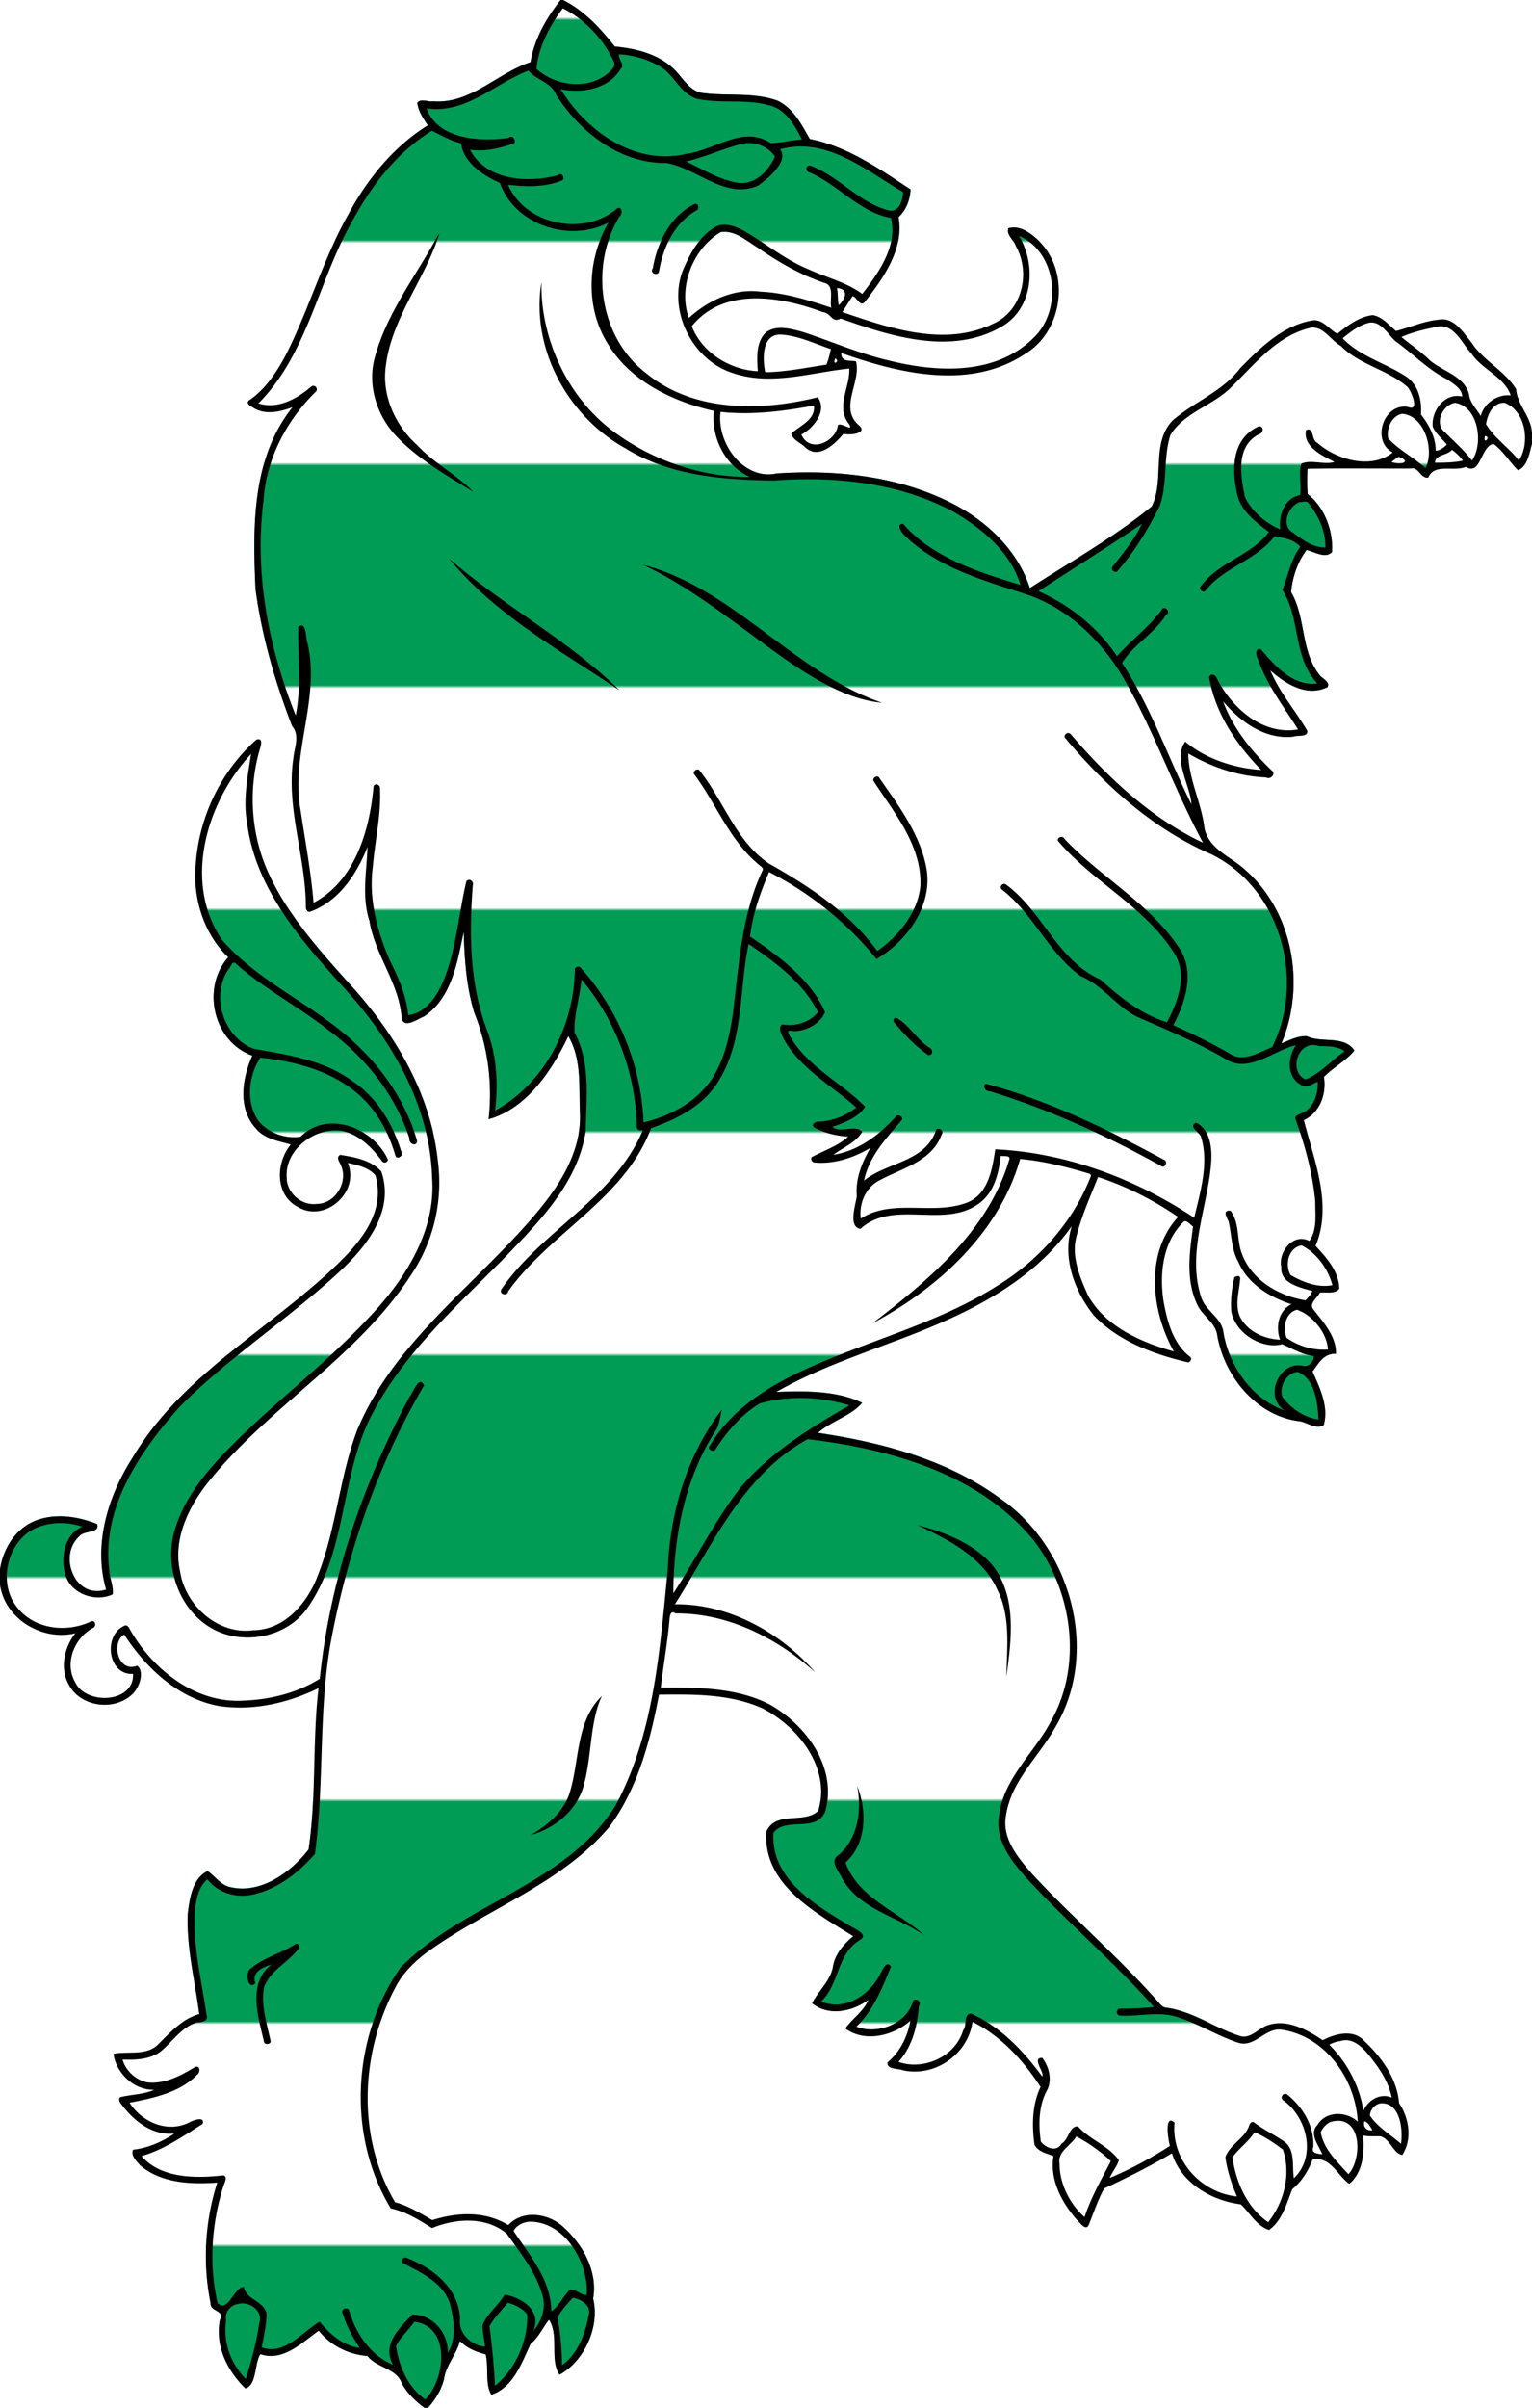 <svg xmlns="http://www.w3.org/2000/svg" xmlns:xlink="http://www.w3.org/1999/xlink" height="325.35mm" width="782.891" viewBox="0 0 733.948 1152.798"><defs><pattern id="b" xlink:href="#a" patternTransform="matrix(.491 0 0 1.054 -337.84 133.71)"/><pattern id="a" width="120" patternUnits="userSpaceOnUse" patternTransform="translate(-86.885 290.45)" height="140"><path fill="#fff" d="M-86.885 290.45h120v140h-120z" transform="translate(86.885 -290.45)"/><path fill="#009b55" d="M-86.885 360.45h120v70h-120z" transform="translate(86.885 -290.45)"/></pattern></defs><path d="M-123.12 53.72c-4.723 6.026-8.678 12.967-9.935 20.602-11.065 3.6-19.857 13.927-32.262 12.953-1.642.322-4.032-1.1-5.292.502.353 2.782 1.965 5.192 3.507 7.456-11.355 7.08-20.043 17.776-26.325 29.476-8.436 14.87-13.053 31.477-20.794 46.678-3.071 5.7-6.757 11.37-12.235 15.027-1.02.934.532 1.838 1.263 2.24 3.976 2.713 9.051 1.543 13.24-.043-13.576 16.892-13.22 39.797-12.283 60.273 2.06 15.55 6.488 30.75 12.106 45.368 2.67 3.125.781 7.093.449 10.637-2.506 16.603 4.131 32.684 4.125 49.214-.067.844.575 2.06 1.562 1.615 9.446-3.43 15.327-12.458 18.89-21.416-.263 8.08-1.985 16.447.631 24.401 1.802 11.444 9.972 20.758 10.707 32.445.865 3.52 5.515.017 7.45-.684 9.15-6.163 10.988-18.012 13.112-28.037.236 8.978.851 18.042 3.457 26.687 4.494 11.248 6.176 23.367 4.79 35.413 12.654-3.52 21.004-16.114 26.422-27.53 4.67 7.955 3.413 17.545 3.885 26.343.173 12.136-6.648 22.912-14.154 31.896-19.973 23.936-47.353 42.673-59.698 72.262-5.906 15.593-6.903 32.595-13.04 48.124-3.456 9.11-10.932 18.085-21.449 18.21-11.743 1.56-22.47-8.196-24.278-19.457-2.37-10.587 2.643-21.024 8.989-29.178 20.505-25.81 51.012-42.35 68.629-70.65 6.75-10.666 9.536-23.663 7.87-36.171-2.256-21.812-13.83-41.46-28.236-57.514-10.504-11.647-21.313-23.5-27.921-37.896-5.807-12.741-6.781-27.502-2.892-40.941.319-1.06 1.346-4.075-1.137-3.241-13.415 11.893-21.027 30.145-20.156 48.051.698 8.938 4.307 17.78 10.842 24.042-9.025 10.098-4.953 27.994 7.998 32.601-3.41 7.519-4.893 17.52 1.163 24.098 2.865 3.533 7.515 4.132 11.574 5.335-5 6.033-5.335 16.66 2.33 20.675 9.018 5.451 20.628-4.956 16.573-14.582 3.224.711 6.967 1.506 9.164 4.152 3.82 13.429-6.837 24.165-15.772 32.378-21.798 19.864-49.01 34.86-64.52 60.788-8.294 12.82-13.347 28.905-9.009 44.025-10.43 3.324-16.048-11.308-8.818-17.68 1.396-1.922 6.937-.918 5.827-3.999-6.013-2.423-13.056-3.567-19.355-1.506-7.237 2.277-11.803 9.347-12.827 16.603v4.943c1.598 11.41 14.037 18.787 24.982 16.12-3.74 4.784-5.252 11.864-2.021 17.299 3.939 7.126 14.788 8.51 20.69 3.114 2.494-2.08 4.422-7.562 1.86-9.679-6.28 2.576-8.836-7.629-4.332-10.301 7.24 11.119 17.932 21.204 31.457 23.687 11.285 1.675 22.816-.97 32.97-5.914-2.08 17.746-.652 35.772-3.304 53.46-5.86 7.601-15.998 14.937-26.133 12.421-3.115-.754-4.966-3.696-7.369-5.285-5.012 2.46-5.936 9.082-6.538 14.1-.482 11.238 2.396 22.25 3.809 33.302-5.734 1.59-9.73 6.143-13.801 10.182-3.956 3.72-10.201 1.955-14.632 2.972.864 6.342 6.804 12.116 13.479 11.873-3.008 1.489-7.366 1.559-10.873 2.386-.947.06-.788 1.373-.369 1.938 4.172 5.724 10.401 11 17.982 10.178-4.125 2.752-8.772 4.843-13.738 5.375-.84 1.931 1.16 3.803 2.347 5.175 6.957 5.954 16.886 6.349 25.578 5.72-4.135 12.83-4.903 26.769-2.218 39.97-.16 2.916 4.85 2.211 3.089 5.568-1.67 8.59 2.446 16.796 8.436 22.656 3.845-1.06 2.98-8.462 4.972-11.35 7.475 2.589 13.784-3.814 19.345-7.789 3.935 4.946 9.892 7.941 16.158 8.383 3.085 3.992 9.576 4.009 11.35 8.995 1.8 3.317 4.545 5.966 7.553 8.196h1.153c2.45-2.669 4.378-5.87 5.302-9.387.608-4.7 4.211-8.359 5.318-12.77 2.28 2.42 5.382 3.626 8.523 4.444 1.073 4.241-.283 9.959 1.904 13.366 7.173-2.353 10.045-10.51 12.977-16.836 2.683-2.144 4.222-5.704 6.123-8.01 3.434 5.278.116 13.398 3.497 18.214 8.253-4.533 13.432-16.012 11.115-25.192 1.582-8.831-3.261-17.733-9.626-23.54-4.847-4.713-13.575-6.149-18.508-.84-7.625-4.727-16.932-4.278-25.18-1.653-3.952-2.276-7.907-4.733-12.347-5.93-12.957-21.924-11.461-50.426.754-72.361 2.314-3.992 5.641-7.217 9.261-10.02 19.801-14.604 44.564-22.648 60.891-41.817 9.546-12.761 13.662-28.553 16.607-43.96 11.511-.122 23.742-.275 34.45 4.624 11.92 6.166 22.622 19.917 18.33 33.908-4.624 4.488-14.08-.193-17.198 6.91-1.07 17.471 16.118 26.661 28.805 34.585-3.085 2.63-5.983 5.847-6.698 9.976-.758 4.85-4.866 8.1-6.93 12.255 5.488 4.42 13.382 2.779 18.671-1.173-1.599 3.928-5.318 6.239-7.685 9.503 6.372 4.756 15.968 2.503 21.579-2.57-.93 5.292-3.39 10.312-7.552 13.795-.412 2.476 3.653 1.984 5.102 2.645 10.653 2.327 21.57-5.348 23.045-16.068 9.477 4.71 16.846 12.817 22.57 21.57-2.843 5.996-2.9 12.75-2.019 19.195 1.253 2.33 4.032 2.829 6.3 3.716-1.35 8.017 2.931 15.75 8.113 21.54.854.67 2.314 3.037 3.424 1.588 1.738-4.132 3.078-8.46 5.261-12.395 7.636-3.56 15.217-7.343 22.467-11.654 3.072 9.865 13.053 15.669 22.858 16.922 2.985 2.825 5.196 7.123 9.328 8.492 4.36-3.09 5.84-8.781 7.708-13.518 3.177-2.586 5.325-6.092 6.76-9.875 6.057-.974 8.134 5.295 12.163 8.104 4.51-3.746 5.115-10.553 4.553-15.998 1.885.359 3.796.206 5.71.245 3.325.875 4.182 5.531 7.264 6.226 3.437-5.192 2.293-12.265-1.034-17.208-.658-8.117-5.77-15.167-11.527-20.589-3.677-4.052-9.593-2.416-13.807-.266-5.166-3.493-11.75-7.11-18.142-4.983-3.088.931-5.448 4.405-8.908 3.697-8.324-2.56-15.6-8.018-24.311-9.407-1.124.017-2.022-.542-2.656-1.39-13.306-15.136-28.692-28.256-42.376-43.024-4.707-5.442-10.158-11.816-8.576-19.601 1.815-11.421 11.099-19.455 16.453-29.198 14.728-24.966 4.962-59.465-18.445-75.586-17.567-12.854-39.136-18.537-60.353-21.715 4.331-3.92 11.062-5.638 14.639-9.949-8.576-4.188-19.741-3.929-28.486-3.59 12.202-7.023 25.548-11.634 38.667-16.6 22.184-8.24 45.222-18.43 59.319-38.375-3.297 10.248.811 21.483 7.29 29.566 8.13 8.606 19.708 12.824 30.979 15.513.977.313 1.768-1.213.874-1.801-5.644-4.434-7.529-11.793-8.742-18.534-1.32-8.942-.273-19.163 6.392-25.884 1.007-1.47 2.523.774 3.42 1.303-1.177 8.49-2.47 17.703 1.336 25.727 1.685 3.919 6.306 6.106 6.704 10.57 2.493 13.575 13.243 26.704 27.542 28.24 2.414.522 5.435 2.785 7.745 1.196 1.709-6.099-1.32-12.225-3.716-17.703 2.044-2.795 3.743-6.063 7.765-5.86.163-5.82-4.182-10.43-7.516-14.781-1.589-2.028 1.492-3.786 2.167-5.515 2.078-.249 5.056.585 6.449-1.32-.107-5.677-4.218-10.214-7.861-14.166 5.7-13.552-.492-28.4-3.916-41.66 5.358-2.413 7.615-8.761 6.674-14.295 3.005-3.138 7.472-5.422 10.115-8.769-3.43-5.132-11.025-2.37-15.739-4.726-3.051-.17-5.736 1.299-8.455 2.406 8.426-20.043 3.55-45.601-14.007-59.195-4.511-3.404-10.241-6.05-11.504-12.16-.984-8.412-5.272-16.203-5.369-24.73 7.822 4.588 16.71 7.582 25.807 7.935 1.536.914 3.39-1.353 1.802-2.357-6.74-6.478-12.83-13.997-16.07-22.859 5.736 6.791 13.97 12.8 23.36 11.703 1.246-.538 4.922.276 4.536-1.97-3.958-6.745-9.22-12.758-12.288-20.01 5.11 4.47 12.056 8.954 19.006 5.59 1.114-1.918-2.19-2.935-2.915-4.414-5.996-7.841-4.224-18.7-9.167-27.103.469-4.853 2.127-9.955 5.145-13.937 2.65.602 6.242 2.988 8.426.695.506-7.043-2.519-14.905-8.08-19.242-.21-2.789-.143-5.59-.063-8.376 11.35-.167 22.723-.024 34.084-.064 2.802-.827 3.4 3.398 5.95 2.989 2.104-4.85 8.312-1.835 12.518-3.543 4.926 3.06 4.902-6.891 9.127-7.619 3.25 2.367 5.332 6.056 8.15 8.735 3.168-1.26 3.776-5.747 4.61-8.675v-3.673c-.249-5.458-4.862-9.19-5.244-14.499-3.776-6.15-10.873-9.397-14.822-15.476-2.73-3.364-5.874-8.54-10.92-7.539-4.892.442-9.423 2.576-14.102 3.72-2.387-1.962-4.534-4.754-7.775-5.242-4.488.571-8.243 3.423-11.66 6.182-2.786-1.466-4.893-5.025-8.423-4.394-9.692 1.682-17.158 9.041-23.78 15.792-5.797 7.682-15.184 11.105-22.313 17.235-7.482 7.605-2.553 19.724-7.017 28.572-12.525 10.28-26.785 18.3-40.373 27.07-4.198-12.98-14.924-22.81-26.954-28.65-17.553-8.59-37.653-10.59-56.932-9.33-11.105 2.473-20-10.208-18.63-20.386 10.376 1.127 20.783-.209 30.974-2.11.522 4.843-4.74 6.641-7.545 9.33.538 2.157 3.33 3.118 4.803 4.68 4.494 3.919 9.74-1.392 12.542-4.657 2.227.642 8.35-.196 4.972-2.898-6.534-5.764.928-14.247-.847-21.061-2.051-.492-4.95.402-4.88-2.798 19.182 6.797 42.526 12.425 60.801.398 13.156-7.768 15.4-28.274 3.786-38.378-2.503-2.19-5.677-4.35-9.204-3.357-.77 2.187 1.782 3.826 2.437 5.8 5.032 8.822 2.263 21.55-7.45 25.837-15.964 7.775-34.31 1.54-50.007-3.855 1.106-1.755 2.227-3.5 3.34-5.252 1.446.063 2.47 3.849 4.152 1.828 6.152-7.9 12.993-17.427 11.105-28.05 2.543-2.31 3.823-5.75 3.985-9.154-10.37-6.84-20.995-14.31-33.419-16.721-2.713-4.796-5.425-10.164-10.647-12.684-8.1-2.938-16.898-1.402-25.258-2.602-3.958-.864-6.04-4.637-8.615-7.373-5.222-5.388-12.867-7.319-20.107-7.977-4.773-5.983-10.105-11.923-17.111-15.403zm54.375 76.801c4.192.026 7.645 3.216 11.076 5.303 6.797 4.74 14.067 8.909 21.931 11.604 3.64.728 1.709 5.764 2.4 8.253-7.645-2.556-15.453-4.992-23.573-5.335-8.775-1.14-17.341 2.955-23.663 8.726-3.673-10.268 1.37-22.932 10.504-28.453.45-.07.892-.101 1.325-.098zm18.432 34.032c5.907.273 11.321 2.978 16.839 4.836-.422 1.729-.785 3.5-1.503 5.139-6.727 1.01-13.452 2.413-20.269 2.51-.827-3.95-1.355-12.439 4.933-12.485zm18.857 8.646zm-197.1 643.65zm70.025 7.04z" fill="url(#b)" transform="translate(446.45 -77.625) scale(1.445)"/><path d="M268.53.006c-6.826 8.708-12.542 18.738-14.358 29.772-15.99 5.202-28.695 20.126-46.621 18.718-2.373.466-5.827-1.59-7.648.725.51 4.02 2.84 7.504 5.068 10.775-16.41 10.231-28.964 25.688-38.042 42.596-12.191 21.49-18.863 45.487-30.05 67.454-4.438 8.238-9.765 16.432-17.68 21.715-1.475 1.35.768 2.657 1.825 3.238 5.745 3.92 13.08 2.23 19.131-.062-19.617 24.41-19.102 57.51-17.748 87.1 2.978 22.47 9.376 44.437 17.494 65.562 3.857 4.515 1.129 10.25.649 15.371-3.622 23.993 5.97 47.232 5.96 71.12-.096 1.22.831 2.977 2.258 2.334 13.651-4.958 22.149-18.004 27.298-30.949-.38 11.677-2.868 23.768.912 35.262 2.604 16.538 14.411 29.998 15.473 46.886 1.249 5.087 7.969.025 10.764-.989 13.224-8.905 15.88-26.029 18.95-40.516.34 12.974 1.23 26.072 4.995 38.565 6.495 16.255 8.925 33.768 6.922 51.176 18.286-5.087 30.353-23.287 38.182-39.782 6.749 11.494 4.934 25.352 5.616 38.066.25 17.538-9.608 33.11-20.454 46.093-28.863 34.59-68.43 61.667-86.27 104.426-8.535 22.534-9.976 47.103-18.844 69.544-4.995 13.166-15.798 26.135-30.996 26.317-16.97 2.253-32.471-11.845-35.084-28.119-3.425-15.3 3.819-30.382 12.989-42.165 29.632-37.298 73.717-61.2 99.176-102.096 9.755-15.414 13.78-34.196 11.374-52.271-3.262-31.52-19.987-59.914-40.805-83.114-15.18-16.83-30.8-33.96-40.349-54.763-8.392-18.412-9.799-39.743-4.179-59.164.461-1.532 1.945-5.889-1.643-4.683-19.386 17.186-30.386 43.562-29.127 69.438 1.008 12.917 6.224 25.694 15.667 34.743-13.04 14.593-7.156 40.454 11.558 47.112-4.928 10.865-7.07 25.318 1.681 34.824 4.14 5.106 10.86 5.97 16.726 7.71-7.225 8.718-7.71 24.075 3.367 29.877 13.031 7.877 29.81-7.162 23.95-21.072 4.659 1.027 10.067 2.176 13.242 6 5.52 19.406-9.88 34.92-22.792 46.789-31.5 28.705-70.825 50.377-93.239 87.844-11.984 18.527-19.286 41.771-13.017 63.621-15.072 4.803-23.191-16.341-12.743-25.55 2.017-2.776 10.024-1.325 8.42-5.778-8.69-3.501-18.867-5.154-27.97-2.176C8.06 730.82 1.46 741.037-.018 751.523v7.142c2.31 16.49 20.284 27.15 36.101 23.297-5.404 6.912-7.59 17.143-2.92 24.997 5.692 10.299 21.37 12.297 29.9 4.501 3.603-3.007 6.39-10.928 2.686-13.988-9.074 3.723-12.768-11.024-6.259-14.885 10.462 16.068 25.914 30.641 45.459 34.23 16.308 2.42 32.971-1.403 47.644-8.546-3.006 25.645-.941 51.694-4.774 77.254-8.469 10.985-23.12 21.587-37.765 17.95-4.501-1.09-7.176-5.34-10.649-7.637-7.243 3.555-8.579 13.123-9.448 20.376-.697 16.24 3.463 32.154 5.504 48.125-8.286 2.296-14.06 8.877-19.944 14.714-5.716 5.375-14.741 2.824-21.144 4.294 1.249 9.165 9.832 17.509 19.478 17.157-4.347 2.152-10.645 2.253-15.712 3.45-1.37.086-1.139 1.983-.533 2.8 6.028 8.27 15.03 15.894 25.985 14.708-5.96 3.977-12.675 6.998-19.852 7.767-1.216 2.79 1.676 5.495 3.39 7.479 10.054 8.603 24.403 9.174 36.963 8.266-5.975 18.541-7.085 38.683-3.204 57.761-.23 4.213 7.009 3.194 4.463 8.046-2.411 12.412 3.535 24.272 12.19 32.74 5.558-1.532 4.31-12.23 7.186-16.403 10.803 3.741 19.92-5.51 27.956-11.255 5.687 7.147 14.295 11.475 23.35 12.114 4.457 5.769 13.838 5.793 16.403 12.998 2.599 4.794 6.567 8.622 10.914 11.845h1.666c3.54-3.857 6.326-8.483 7.661-13.565.88-6.792 6.086-12.08 7.686-18.454 3.295 3.497 7.777 5.24 12.316 6.422 1.552 6.129-.408 14.391 2.752 19.315 10.366-3.4 14.516-15.188 18.753-24.33 3.877-3.098 6.1-8.242 8.848-11.576 4.962 7.628.168 19.363 5.053 26.323 11.927-6.552 19.41-23.14 16.062-36.405 2.287-12.763-4.712-25.626-13.91-34.018-7.003-6.811-19.617-8.886-26.746-1.215-11.019-6.83-24.468-6.182-36.386-2.388-5.711-3.29-11.427-6.84-17.844-8.569-18.724-31.683-16.562-72.872 1.09-104.57 3.343-5.769 8.152-10.428 13.383-14.478 28.615-21.106 64.4-32.73 87.994-60.431 13.795-18.441 19.743-41.262 23.998-63.526 16.635-.177 34.31-.399 49.783 6.682 17.225 8.91 32.692 28.782 26.49 49-6.682 6.485-20.347-.279-24.853 9.986-1.547 25.247 23.292 38.528 41.626 49.979-4.457 3.8-8.646 8.45-9.679 14.415-1.095 7.008-7.032 11.705-10.015 17.71 7.93 6.388 19.338 4.016 26.982-1.696-2.31 5.678-7.686 9.017-11.106 13.734 9.208 6.873 23.075 3.617 31.184-3.713-1.345 7.647-4.9 14.9-10.914 19.933-.595 3.579 5.28 2.868 7.374 3.824 15.394 3.362 31.169-7.73 33.302-23.22 13.694 6.806 24.344 18.522 32.614 31.17-4.107 8.664-4.188 18.426-2.915 27.74 1.81 3.366 5.826 4.087 9.102 5.37-1.95 11.585 4.237 22.758 11.725 31.125 1.235.97 3.344 4.39 4.948 2.296 2.512-5.97 4.448-12.224 7.604-17.912 11.033-5.144 21.99-10.611 32.467-16.841 4.438 14.256 18.863 22.643 33.032 24.454 4.313 4.083 7.508 10.294 13.478 12.272 6.303-4.467 8.44-12.69 11.14-19.536 4.591-3.737 7.695-8.804 9.77-14.27 8.751-1.408 11.754 7.651 17.575 11.71 6.518-5.413 7.392-15.25 6.58-23.119 2.724.52 5.486.298 8.253.355 4.803 1.264 6.042 7.993 10.495 8.997 4.967-7.503 3.314-17.724-1.494-24.867-.951-11.73-8.339-21.918-16.658-29.753-5.312-5.856-13.862-3.493-19.952-.385-7.465-5.048-16.98-10.275-26.217-7.2-4.463 1.345-7.873 6.364-12.873 5.341-12.028-3.698-22.543-11.586-35.132-13.594-1.624.024-2.921-.782-3.838-2.007-19.229-21.875-41.463-40.834-61.238-62.176-6.802-7.863-14.68-17.075-12.393-28.325 2.623-16.505 16.04-28.114 23.776-42.194 21.284-36.078 7.172-85.933-26.654-109.23-25.386-18.575-56.556-26.787-87.217-31.38 6.26-5.663 15.986-8.146 21.155-14.376-12.392-6.053-28.527-5.678-41.165-5.188 17.633-10.15 36.92-16.812 55.878-23.988 32.058-11.908 65.35-26.635 85.722-55.456-4.765 14.81 1.172 31.045 10.534 42.726 11.75 12.436 28.48 18.532 44.768 22.418 1.412.451 2.555-1.754 1.263-2.604-8.156-6.408-10.88-17.042-12.633-26.784-1.907-12.92-.394-27.692 9.237-37.405 1.456-2.123 3.646 1.12 4.943 1.884-1.7 12.267-3.57 25.582 1.93 37.178 2.436 5.663 9.113 8.823 9.689 15.274 3.603 19.618 19.137 38.59 39.801 40.81 3.487.754 7.854 4.025 11.192 1.73 2.469-8.815-1.908-17.667-5.37-25.583 2.953-4.04 5.408-8.763 11.22-8.47.236-8.41-6.043-15.072-10.86-21.36-2.297-2.93 2.156-5.47 3.131-7.969 3.003-.36 7.306.846 9.319-1.907-.154-8.204-6.096-14.761-11.36-20.472 8.238-19.584-.71-41.041-5.658-60.202 7.743-3.487 11.004-12.661 9.645-20.659 4.342-4.534 10.798-7.834 14.617-12.671-4.957-7.417-15.932-3.425-22.745-6.83-4.41-.246-8.29 1.877-12.219 3.476 12.177-28.964 5.13-65.898-20.241-85.542-6.519-4.919-14.8-8.742-16.625-17.571-1.422-12.158-7.618-23.417-7.757-35.738 11.302 6.63 24.146 10.956 37.293 11.466 2.22 1.32 4.9-1.955 2.604-3.406-9.741-9.361-18.54-20.227-23.224-33.033 8.29 9.813 20.188 18.497 33.757 16.912 1.802-.778 7.114.399 6.557-2.849-5.72-9.746-13.324-18.435-17.757-28.916 7.382 6.46 17.422 12.94 27.465 8.08 1.61-2.772-3.165-4.242-4.213-6.38-8.665-11.33-6.105-27.024-13.247-39.166.677-7.013 3.074-14.386 7.435-20.14 3.829.87 9.021 4.318 12.177 1.004.73-10.178-3.64-21.54-11.677-27.807-.302-4.03-.207-8.079-.091-12.104 16.403-.24 32.837-.034 49.254-.092 4.05-1.196 4.914 4.91 8.598 4.319 3.041-7.008 12.013-2.651 18.09-5.12 7.119 4.424 7.085-9.958 13.19-11.01 4.698 3.42 7.705 8.752 11.778 12.623 4.578-1.82 5.457-8.305 6.663-12.536v-5.308c-.36-7.887-7.028-13.282-7.58-20.953-5.457-8.886-15.712-13.579-21.42-22.364-3.943-4.861-8.487-12.34-15.778-10.894-7.07.639-13.618 3.722-20.38 5.375-3.45-2.834-6.552-6.87-11.236-7.575-6.484.826-11.912 4.947-16.85 8.934-4.025-2.118-7.07-7.262-12.171-6.35-14.007 2.43-24.795 13.065-34.365 22.821-8.377 11.101-21.942 16.048-32.244 24.907-10.813 10.99-3.69 28.503-10.14 41.29-18.177 14.808-38.783 26.39-58.419 39.075-6.066-18.758-21.568-32.966-38.95-41.405-25.368-12.412-54.413-15.308-82.273-13.488-16.048 3.573-28.902-14.752-26.924-29.46 14.996 1.628 30.035-.303 44.762-3.05.754 6.998-6.85 9.597-10.904 13.483.778 3.117 4.813 4.506 6.941 6.763 6.494 5.663 14.075-2.012 18.125-6.73 3.218.928 12.066-.283 7.185-4.188-9.443-8.329 1.34-20.588-1.225-30.435-2.963-.711-7.152.582-7.05-4.044 27.72 9.823 61.454 17.955 87.863.576 19.011-11.225 22.253-40.858 5.47-55.46-3.617-3.165-8.203-6.287-13.3-4.851-1.114 3.16 2.575 5.529 3.52 8.382 7.273 12.748 3.272 31.14-10.764 37.337-23.071 11.235-49.581 2.224-72.267-5.572 1.6-2.536 3.219-5.058 4.828-7.59 2.09.092 3.57 5.563 6 2.642 8.89-11.417 18.776-25.183 16.047-40.535 3.675-3.338 5.525-8.31 5.76-13.229-14.987-9.885-30.338-20.683-48.294-24.17-3.92-6.932-7.839-14.688-15.384-18.33-11.706-4.246-24.421-2.027-36.5-3.76-5.722-1.25-8.729-6.701-12.451-10.655-7.546-7.786-18.594-10.577-29.057-11.528-6.898-8.646-14.603-17.23-24.727-22.259h-1.259zm1.1 3.987c10.346 5.115 19.425 14.631 24.367 25.324 1.316 2.267-1.052 4.275-2.57 5.668-9.784 8.28-25.188 6.2-34.396-1.975 1.004-10.716 6.24-20.544 12.599-29.018zm26.884 21.98c7.032.403 14.054 2.464 20.112 6.105 6.537 4.16 9.371 12.657 17.085 15.16 11.658 2.608 23.964-.111 35.493 3.371 7.532 2.181 11.687 9.627 14.953 16.184-5.02.283-9.982 1.6-14.963 1.73-13.286-8.839-27.005 3.601-40.464 5.158-24.56 5.797-47.885-10.914-60.134-30.992 10.203 2.142 22.875-.01 28.652-9.563 2.31-2.253-1.114-4.67-.734-7.153zm-43.294 7.82c3.363 4.395 11 5.586 13.181 11.543 11.394 17.85 30.65 33.027 52.707 32.7 15.017 2.465 28.25 17.667 44.057 10.857 4.981-3.521 14.94-11.764 10.53-17.39 22.07-6.23 41.165 10.016 58.938 20.497-.12 3.621-1.725 9.65-6.442 8.842-14.545-3.511-24.243-16.562-38.119-21.58-2.402-.111-2.219 3.14.02 3.39 13.656 5.961 23.656 18.968 38.744 21.717 3.31 13.445-5.97 26.236-13.742 36.372-7.488-5.539-16.663-7.7-25.026-11.5-11.509-4.549-21.058-12.604-31.678-18.733-4.29-2.281-9.938-4.443-14.362-1.427-7.527 4.737-11.793 12.946-15.103 20.934-6.917 19.156 4.827 42.525 24.237 48.626 18.286 6.211 37.318-.298 55.71-2.18.423 8.953-6.72 18.468-.043 26.696 2.276 3.9-3.853-1.076-5.38.399-1.066 8.012-13.416 13.738-17.547 4.51 5.784-3.07 12.61-11.321 7.883-17.85-27.336 6.73-59.557 7.215-82.35-11.639-22.397-17.23-27.082-51.175-12.647-74.937 1.575-1.11 1.33-5.02-1.052-3.89-15.754 13.689-43.937 8.117-52.347-11.284 8.516.975 17.509 1.293 25.603-1.979 2.09-.446.312-4.549-1.658-2.623-14.38 3.891-34.35 2.724-42.165-12.186 6.937 1.066 13.94-.615 20.477-2.824 2.224-.433.197-4.967-1.93-2.839-13.628 1.994-34.076.74-39.35-14.122 18.891 2.753 32.59-11.893 48.854-18.098zm-46.262 28.84c4.41 2.066 8.945 4.895 13.95 5.97 1.061 9.165 10.534 15.414 18.603 18.998 7.123 20.184 33.474 28.695 51.973 18.983-10.059 17.537-11.245 40.262-.466 57.75 10.75 18.08 31.165 27.918 50.964 32.38-1.316 12.768 5.351 26.348 17.302 31.67-22.331.149-45.119-7.335-63.42-20.386-23.358-16.192-37.068-45.4-36.452-73.054-5.265 31.861 12.508 64.364 40.31 79.765 21.196 13.156 47.035 15.054 71.007 15.371 29.407-2.175 60.374.952 86.644 15.27 13.498 7.98 26.827 19.205 31.52 34.696-20.117-6.124-42.043-12.95-56.247-29.28-3.939.211-.173 4.894 1.244 6.095 15.699 15.016 37.288 21.043 57.435 27.552 21.268 6.994 38.014 23.81 48.58 43.164 13.676 24.54 23.11 51.208 36.44 75.918-24.978-11.807-45.57-31.178-63.382-51.977-1.301-1.446-3.597.21-2.732 1.733 19.185 22.931 42.178 43.658 69.87 55.653 33.22 16.13 45.57 60.215 29.339 92.495-6.216 2.392-13.82 7.416-20.242 3.093a274.407 274.407 0 00-27.116-13.627c5.87-11.058 10.572-25.69 2.83-36.992-14.137-21.374-37.534-33.84-54.922-52.203-.855-1.652-3.29-1.046-3.256.789 17.047 20.23 42.942 32.139 56.67 55.32 5.26 10.245.668 22.2-4.322 31.65-12.43-3.815-22.407-11.922-31.898-20.448-20.577-9.075-27.778-32.79-45.295-45.535-1.725-1.115-3.516 1.566-1.648 2.661 14.876 11.567 22.24 30.248 37.53 41.27 11.518 4.785 18.325 16.543 30.102 20.794 13.195 5.75 26.482 11.409 38.956 18.648 11.163 7.522 23.123-3.862 34.084-6.417-4.208 5.889-4.606 15.558 2.714 19.208 2.805 1.768 5.303-1.11 7.685-1.59.24 5.822-1.988 12.869-7.95 15.045-1.051.591-3.357 1.129-2.68 2.825 4.574 12.661 8.142 25.799 9.42 39.234-.039 6.259 1.071 13.608-2.824 19.032-7.59-4.016-15.02 5.202-13.454 12.45-.562 7.922 8.939 9.756 14.9 11.524-.61 1.772-2.056 3.064-3.262 4.433-13.21-2.147-26.645-10.125-30.91-23.507-2.002-6.355-.782-13.69-4.97-19.334-4.204-.596-1.807 3.28-.976 5.115 1.504 6.413 1.302 13.411 4.66 19.339 4.5 10.529 14.928 16.826 25.405 20.26-6.182 3.112-7.656 10.866-5.413 16.994-7.714-.427-15.339-3.785-19.123-10.793-2.733-5.97-.35-12.45.01-18.599-.053-1.594-1.964-1.134-2.79-.427-1.211 5.38-1.932 10.914-1.447 16.442 2.123 10.534 14.833 18.07 24.32 15.523 4.404 1.845 9.731 5.097 15.13 5.66.581 2.031-2.464 5.403-4.822 4.793-11.75-3.007-19.392 15.192-8.872 21.393-15.88-5.533-26.904-21.403-29.555-37.678-.894-6.926-8.642-10.188-10.66-16.715-6.614-20.339 2.249-41.021 4.497-61.258.941-7.585.922-18.229-6.888-22.274-4.17 2.037 2.123 4.741 2.415 7.114 3.78 12.489-.542 26.558-3.362 38.408-28.253-18.758-61.487-31.18-95.294-32.765-1.427 9.314-3.238 21.15-13.133 25.362-16.409 6.59-35.877-2.124-51.31 7.805-.912-7.43 2.45-15.236 9.391-18.512 10.644-5.73 24.733-8.968 29.29-21.63 1.75-2.133-2.328-4.419-2.876-1.417-5.692 14.717-23.43 14.578-34.239 23.398 2.296-11.38 10.539-20.217 17.873-28.75 1.542-1.738-1.858-3.688-2.934-1.584-7.873 8.646-17.84 16.105-29.646 17.978 4.419-3.405 10.84-5.812 13.814-11.024-3.17-3.665-10.856.899-14.257-2.401 5.717-1.893 12.422-4.482 15.68-9.588-11.245-11.504-27.077-18.83-35.623-33.07-.827-1.254-2.734-4.386 1.047-3.118 6.158.043 12.863-3.271 15.365-9.103-6.633-15.428-21.975-26.74-35.948-36.217 1.278-10.716 4.924-20.991 9.136-30.882 19.795 10.126 37.587 24.475 51.455 41.68 14.857-8.718 27.58-26.27 23.738-44.503-3.228-15.866-13.306-29.128-22.308-42.126-.908-1.989-3.982.197-2.622 1.69 9.852 15.14 22.926 30.655 22.234 49.84-1.258 12.994-10.332 23.942-20.655 31.238-13.295-18.22-32.436-30.905-51.832-41.824-15.842-10.577-21.668-29.921-33.11-44.301-.894-2.003-3.992.21-2.628 1.69 10.476 14.083 16.806 31.448 30.603 42.918.845.874 2.887 1.724 1.859 3.242-10.193 21.707-11.163 45.998-14.228 69.391-1.57 10.217-3.934 20.568-9.443 29.454-7.417 11.49-20.18 18.425-33.201 21.48-1.052-26.895-11.754-53.467-29.709-73.54-.624-1.518-3.227-1.287-3.213.418-.336 26.817-14.319 54.38-38.211 67.488 1.595-13.027.797-26.432-3.93-38.758-8.276-21.946-8.488-45.925-6.749-69 .678-1.907-1.512-3.747-3.054-2.09-3.637 15.227-4.694 31.17-10.275 45.89-2.973 7.907-8.507 17.107-17.581 18.215-.913-9.069-4.496-17.513-8.57-25.564-6.239-14.228-10.509-29.867-8.405-45.497 1.042-12.715 4.14-25.27 3.396-38.096-.495-1.393-2.484-1.907-3.065-.303-1.802 20.9-8.848 45.206-28.729 55.682-1.153-14.348-4.035-29.74-6.254-44.485-4.856-26.947 9.727-53.27 3.286-80.16-.85-2.161-.384-10.524-4.361-7.407-.284 13.849 1.589 28.46-1.23 42.352-12.95-32.341-19.926-67.897-15.395-102.888 1.225-19.737 10.933-38.27 24.915-51.983 1.643-1.312-.37-4.136-2.31-2.364-6.768 5.798-15.953 10.77-25.066 7.85 23.297-23.34 28.547-57.91 44.293-86.01 9.294-17.499 21.735-34.053 38.85-44.51zm151.722 5.87c4.94-.029 9.86 2.36 12.611 6.513-3.06 6.49-8.895 13.041-16.754 12.633-9.266-1.076-17.984-6.734-25.895-10.342 8.66-1.902 17.695-6.09 26.64-8.391a14.702 14.702 0 013.397-.414zm-25.478 29.105a1.85 1.85 0 00-.356.027c-11.653 5.658-17.989 18.464-20.093 30.756-1.767 2.661 2.762 3.958 2.987 1.417 1.97-11.37 7.249-22.893 17.625-28.873 1.702-.594 1.521-3.279-.162-3.327zm13.908 13.383c6.059.037 11.049 4.647 16.006 7.663 9.823 6.85 20.329 12.874 31.693 16.77 5.26 1.051 2.469 8.328 3.468 11.926-11.048-3.694-22.331-7.215-34.065-7.71-12.681-1.647-25.06 4.27-34.196 12.61-5.307-14.839 1.98-33.14 15.18-41.118.65-.1 1.288-.146 1.915-.142zM210.455 112l-.346.13c-10.395 19.43-24.628 37.25-30.506 58.857-3.718 13.065.729 27.475 9.783 37.332 10.54 11.35 24.215 19.074 37.275 27.102-8.05-8.305-18.828-13.685-26.75-22.255-10.577-9.443-17.215-24.046-15.02-38.341 2.94-22.898 18.825-41.213 25.564-62.825zm277.676.9c18.373 7.8 21.068 35.564 6.988 48.88-18.277 18.17-46.78 16.562-70.004 10.644-13.964-3.286-27.106-9.146-40.709-13.56-5.529-1.47-12.249-3.425-17.364.196-4.991 4.684-4.43 12.427-3.983 18.675-13.348-.614-26.731-8.88-31.63-21.552 15.357-19.011 42.636-14.237 62.843-6.724 3.91.374 4.217 5.398 8.492 3.059 23.954 8.526 52.867 17.682 76.653 4.126 15.506-8.55 17.341-29.685 8.714-43.745zm-87.182 25.03c5.884.38 4.135 5.144.898 8.194-.682-2.632-.24-5.514-.898-8.194zm255.884 16.488c5.247-.077 8.197 5.862 11.729 8.956 8.381 6.02 15.578 13.676 24.9 18.326 2.733 2.05 6.96 4.24 7.051 8.17-8.32-2.037-14.967 6.879-14.112 14.487 1.532 3.353 4.448 5.663 6.74 8.444-1.264 1.48-3.536 2.97-5.333 3.022.024-6.484-3.165-12.388-7.051-17.36.461-6.677-1.124-14.155-7.061-18.137-9.866-6.509-22.269-9.65-30.468-18.388 3.89-3.098 8.108-6.465 13.089-7.493.174-.015.346-.024.515-.026zm33.685 1.838c6.882.245 10.111 8.517 14.426 13.007 5.086 7.68 15.793 11.221 18.809 20.026-6.196-.624-12.743 3.545-14.376 9.934-1.763-3.252-5.26-6.412-5.602-10.49-2.349-8.848-12.666-10.89-18.834-16.275-4.17-4.107-9.059-7.35-13.531-11.086 5.572-2.532 11.706-3.8 17.682-5.054a9.271 9.271 0 011.426-.061zm-61.518.554c5.569.164 8.72 6.248 13.322 8.784 9.04 9.208 22.637 11.345 32.09 19.785 1.855 2.228 5.832 11.816.097 9.438-11.735-1.902-17.69 16.362-7.291 21.823-10.357 8.31-26.953 3.457-36.18-4.675-2.853-1.152-1.417-7.844-5.332-6.004-1.6 7.926 7.753 12.21 13.584 15.174-4.467 1.628-11.25-1.273-15.808.879-1.48 4.592.13 10.125-.614 15.044-7.465 1.312-10.448 9.68-9.516 16.424-6.917-3.021-13.642-8.488-16.951-15.564-2.061-10.332-4.511-24.147 6.763-30.026 2.838-.807 2.007-4.942-.909-3.39-12.767 6.368-12.204 21.956-9.111 33.825 2.512 7.248 8.954 11.95 14.746 16.388-8.152 11.082-24.148 14.45-32.49 25.852-1.35 1.249.667 3.506 1.993 2.387 8.891-11.441 24.545-14.68 33.292-26.308 4.246.87 9.228 1.629 12.292 5.14-4.601 6.071-5.783 13.723-8.588 20.621 8.771 13.786 5.053 32.596 16.73 44.797-11.557 1.561-20.324-8.425-27.125-16.374-2.992-.745-2.218 3.227-1.291 4.865 4.275 12.292 12.306 22.654 19.17 33.534-16.97 2.959-31.626-10.265-38.887-24.367-.437-1.874-3.19-2.739-3.685-.534 2.887 17.11 12.993 32.087 24.925 44.311-12.604-.793-26.572-5.212-36.38-13.555-6.115 8.28 2.594 21.553 2.944 29.993-11.206-22.466-19.386-46.556-33.244-67.642 5.39-8.815 15.52-14.07 21.062-23.043 2.743-1.258-.759-4.903-1.993-2.492-6.177 8.363-14.675 14.564-21.49 22.292-9.208-13.776-22.548-24.44-37.62-31.16 16.5-10.759 33.32-21.187 49.552-32.258-3.482 7.555-9.007 13.983-14.041 20.545-1.316 1.494 1.72 3.694 2.642 1.705 8.103-9.146 14.363-19.77 19.892-30.622 3.938-10.98 1.623-23.143 5.197-34.185 6.523-10.616 19.847-13.891 28.594-22.327 11.524-11.153 22.547-25.572 39.115-29.075a7.67 7.67 0 01.546-.003zm-255.262 3.366c8.536.393 16.36 4.303 24.334 6.988-.61 2.498-1.134 5.058-2.171 7.426-9.722 1.46-19.44 3.488-29.291 3.627-1.196-5.707-1.96-17.974 7.128-18.04zm26.452 11.408c2.489 1.671-1.772 3.713 0 0zm320.538 21.24c10.03 3.636 12.599 19.003 6.946 27.649-4.785-6.153-11.668-10.592-15.75-17.379.72-4.693 3.213-10.333 8.805-10.27zm-23.536.039c11.168 1.863 13.626 19.646 7.982 27.639-3.741-5.02-8.564-9.055-12.897-13.532-5.428-4.102-1.128-13.319 4.915-14.107zm-25.396 5.254c10.697.908 15.572 17.321 11.13 26.05-5.246-4.9-12.716-8.675-17.836-14.257-1.047-4.616 1.638-10.889 6.706-11.792zm39.652 10.635c3.261.365-1.25 4.645 0 0zm-15.842 6.59c1.96 1.47 3.824 3.185 5.265 5.193-4.386.994-8.935.966-13.397 1.004.057-3.92 6.105-3.497 8.132-6.196zm-25.468 3.372c5.942 2.133 1.792 4.209-3.492 2.489 1.105-.898 2.248-1.773 3.492-2.489zm-44.792 21.447c.514.013.993.14 1.359.52 4.895 6.027 8.45 13.573 8.257 21.475-5.975.053-11.086-3.814-15.63-7.244-6.004-3.396-1.902-13.027 3.53-14.549.676.063 1.628-.224 2.484-.202zm-410.12 27.341c21.914 26.798 53.236 43.937 81.576 63.01-24.617-24.166-55.623-40.435-81.576-63.01zm92.802 2.878c24.373 11.465 45.915 29.511 68.089 45.194 13.795 9.506 30.218 19.478 46.405 20.876-42.28-14.535-70.888-54.63-114.494-66.072zM120.28 361c-1.397 9.295-3.948 21.813-1.993 32.284 3.66 31.333 25.266 56.252 45.67 78.717 23.25 25.175 42.092 56.862 43.053 91.967 1.72 22.61-10.014 43.614-24.299 60.205-20.453 23.605-45.551 42.51-67.93 64.164-12.585 12.364-25.361 26.01-30.756 43.226-6.019 18.152 1.907 40.727 19.545 49.158 14.314 6.72 33.143 2.93 42.918-9.76 20.04-27.4 16.227-64.241 31.684-93.686 14.977-28.758 39.406-50.835 61.983-73.474 17.091-17.792 36.636-36.756 40.469-62.324.269-15.649 2.421-32.73-5.36-47.091-.4-8.618 2.579-16.918 3.314-25.469 16.446 19.435 26.05 45.148 26.529 70.754.125 1.484 1.71 1.686 2.882 1.402-13.613 32.5-48.216 47.87-67.661 76.018-1.676 2.532 2.786 3.748 3.136 1.159 20.252-28.35 55.826-44.245 68.46-78.147 12.829-4.371 25.904-11.15 32.825-23.365 11.71-19.491 9.362-43.341 13.896-64.798 12.749 8.79 26.199 18.42 33.206 32.664-4.02 4.971-10.918 6.994-17.1 5.865-2.358 1.845 0 5.16.84 7.191 8.037 14.146 22.898 22.096 34.651 32.6-5.226 4.097-11.561 6.552-18.224 6.788-1.48-.14-3.57 1.44-1.94 2.766 4.976 2.685 10.639 4.011 16.283 4.371-4.847 4.4-11.226 6.528-16.933 9.53-1.652.587-.514 2.902.913 2.883 9.386.83 18.633-2.292 26.63-7.009-4.068 7.1-7.229 14.8-6.499 23.181-.58 4.117-4.246 14.814 1.802 15.554 15.558-14.204 39.724.047 56.483-11.932 7.43-5.178 9.722-14.477 10.65-22.945 1.67.197 5.11-.49 4.006 2.046-10.006 33.787-38.606 57.554-65.51 78.118 31.515-16.85 60.735-43.341 70.822-78.713 10.687.903 21.246 3.555 31.543 6.542.923.385 2.786.428 2.244 1.902-8.627 22.164-25.396 40.632-45.663 52.833-27.456 17.182-59.139 25.213-88.487 38.326-18.801 8.29-37.573 19.559-48.303 37.682-1.57 1.58 1.715 3.415 2.695 1.787 5.495-8.622 12.46-16.701 21.26-22.042 13.968-3.89 29.119-3.28 42.942.913-18.675 10.802-37.543 22.277-51.728 38.835-12.561 15.928-21.49 34.282-32.654 51.157.15-26.678 5.323-54.408 19.93-77.312 2.214-3.098 2.415-7.095 3.342-10.659-16.537 21.635-24.81 48.894-25.876 76.004-3.833 38.383-6.398 78.719-24.954 113.38-23.753 38.383-72.9 46.799-103.196 77.896-23.176 33.11-25.683 80.447-4.587 115.214 7.172 1.474 13.594 5.519 19.756 9.404 11.331-4.73 25.948-5.648 35.828 2.705 6.509 9.275 14.036 18.406 17.067 29.55 1.883 5.793-.413 12.495-4.357 16.914 4.194-9.765-5.687-15.977-13.738-17.312-3.098 5.173-8.223 8.944-10.6 14.578-.054 3.478.922 6.874 1.172 10.337-6.576-.62-12.888-6.336-11.966-13.383-.533-14.832-13.464-24.704-26.317-29.382-1.172.207-2.123 1.97-.942 2.781 8.546 4.544 18.508 8.949 22.211 18.675 2.095 7.806 3.709 16.971-.802 24.239.235-9.578-7.267-18.392-17.052-18.287-6.01 6.408-14.67 14.176-9.242 24.014-10.697-4.41-17.658-14.857-20.947-25.618-.322-2.483-4.688-1.21-2.973 1.423 1.671 5.797 4.77 11.076 7.94 16.13-7.964-1.014-14.372-6.7-19.127-12.575-8.377 4.952-16.86 16.327-27.77 12.32 1.005-5.293 2.23-10.61 2.336-16.004-1.24-6.345-9.718-6.62-10.856-12.869-4.578-.389-7.489 12.59-12.59 7.705-4.28-18.305-2.915-37.82 2.657-55.71.418-1.633 2.487-4.851.057-5.476-13.017 1.504-30.035 1.532-39.177-9.266 10.332-2.786 19.996-9.53 29.233-15.357 1.36-4.006-4.788-1.642-6.47-.677-10.433 5.236-22.758-.336-28.475-9.482 10.99-2.185 24.04-4.702 32.422-13.506 1.604-1.096 1.346-4.627-1.114-3.57-6.753 4.121-14.372 8.171-22.566 7.364-5.592-.898-10.707-5.649-12.11-10.961 6.158.23 12.917.008 18.109-3.752 5.827-4.732 10.106-11.845 17.666-14.064 2.056.105 5.669-.64 4.415-3.723-2.334-16.331-6.532-32.625-5.562-49.245.466-5.519 1.656-11.84 5.989-15.543 5.082 6.7 14.214 9.189 22.207 7.243 11.696-2.646 21.591-10.485 29.32-19.352 4.726-34.671 1.403-70.078 8.195-104.575 8.165-41.866 22.436-82.858 44.085-119.705-2.368-5.188-5.12 3.266-6.816 5.202-22.495 41.823-38.321 87.855-43.14 135.21-10.72 6.745-23.488 9.915-36.082 10.443-22.81 1.652-43.211-14.204-54.282-33.061-.793-1.158-1.567-3.756-3.402-2.69-10.034 4.573-7.867 23.609 4.314 22.984.63 13.935-22.364 15.107-27.678 4.069-5.35-9.194-.48-21.178 8.42-26.058 1.989-.754 1.153-4.165-1.047-3.055-11.61 5.456-27.139 3.684-35.261-6.912-9.646-11.884-4.462-32.467 9.756-38.207 6.869-2.656 14.592-2.69 21.543-.331-8.766 3.68-10.659 15.328-8.017 23.43 2.82 8.935 14.497 12.826 22.542 8.969.553-3.939-1.618-7.984-1.685-12.048-3.512-29.838 14.896-56.545 33.763-77.727 23.877-24.128 52.79-42.449 77.535-65.606 12.61-11.884 25.444-28.623 19.065-47.079-4.942-5.49-12.752-6.84-19.722-7.954-2.248 1.263-.087 3.502.417 5.164 3.564 7.969-2.954 18.416-11.749 18.325-7.18.927-14.294-5.323-14.27-12.576-1.004-13.425 13.377-24.065 25.967-22.517 8.338 1.56 14.784 7.878 19.611 14.511.855 1.297 2.71.894 2.916-.648-6.763-15.01-28.696-23.993-41.905-10.952-7.46 1.148-16.294-2.032-20.727-8.426-5.443-8.977-4.059-20.85 1.508-29.42 16.635 1.729 34.008 6.24 46.91 17.504 8.833 7.599 14.52 18.185 17.744 29.262.557 2.008 3.122.884 3.185-.778-4.011-13.8-11.85-26.952-24.037-34.984-13.637-9.914-30.766-12.407-46.944-15.236-14.553-5.432-20.812-25.314-12.095-38.134 1.048-.726 1.725-4.329 3.32-2.806 13.546 12.143 29.915 20.487 44.162 31.708 17.773 13.018 32.356 30.939 39.148 52.088-.404 2.617 3.593 4.367 3.704 1.143-4.904-16.87-14.708-32.105-27.265-44.32-19.91-20.026-47.703-30.44-66.253-51.916-18.824-27.726-7.32-66.01 13.977-88.916zm308.876 126.21c-1.206.389-1.465 1.705-.534 2.55 4.79 5.722 10.016 11.245 16.217 15.443 2.33-.043 2.161-2.868.355-3.66-6.009-3.857-10.096-11.505-16.037-14.334zm200.002 13.12a8.328 8.328 0 012.645.493c4.044.105 9.025-.063 12.368 2.516-6.292 4.275-11.61 10.726-18.685 13.474-7.748-3.3-4.387-16.6 3.672-16.483zm-156.88 18.52c-1.7 1.36-.09 3.857 1.96 3.627 28.557 8.742 55.863 21.235 81.942 35.717 1.825 1.575 3.612-2.195 1.489-2.901-27.201-14.718-55.48-28.455-85.391-36.444zm53.784 44.681c13.56 4.429 26.644 11.086 38.337 19.122-16.025 17.48-12.85 45.08-2.028 64.4-15.774-4.449-32.562-11.755-41.03-26.636-4.011-8.9-8.305-18.848-5.577-28.744 2.493-9.693 6.58-18.877 10.298-28.143zm97.505 32.749c7.205 3.578 12.685 11.192 14.764 19.022-6.965 1.398-14.112-1.422-20.078-4.871-2.795-4.938-1.047-13.08 5.313-14.15zm-2.258 30.8c7.215 2.363 14.43 10.889 14.886 19.021-7.003.581-14.045-1.59-19.79-5.533-1.888-4.756-.735-11.98 4.904-13.488zm.355 29.771c8.161 2.892 9.723 14.948 9.963 22.764-6.845-.831-13.084-5.328-17.224-10.679-1.754-4.923 1.795-11.6 7.262-12.085zM386.98 689.026c39.493 4.703 82.522 16.585 108.58 48.912 18.33 24.147 23.148 59.538 7.82 86.342-7.925 14.958-22.408 27.015-24.704 44.551-2.267 12.45 6.302 22.836 14.06 31.405 19.42 20.808 41.141 39.354 60.085 60.644-5.245.706-11.077.69-16.562.801-1.677.615-1.638 2.777.096 3.306 9.578.667 19.598-2.465 28.834 1.152 9.708 3.156 18.43 8.761 28.129 11.898 7.969 2.454 12.892-7.541 20.928-6.225 20.913 3.233 35.146 23.704 36.217 43.966-5.4-4.981-15.29-5.245-19.314 1.638-4.16 4.184.667 9.755 2.348 14.011-1.868-.279-5.648-.278-4.293-3.583.47-9.957-5.107-19.218-12.735-25.218-1.95-.937-3.481 2.075-1.498 3.084 11.332 8.223 15.78 26.754 4.914 37.188-.96-5.601.836-13.435-4.5-17.495-4.689-3.232-9.858-5.706-14.43-9.107-1.177-1.057-2.277.418-2.541 1.513-2.147 6.129-9.204 8.862-11.356 15.006.86 6.513 2.983 12.762 5.524 18.79-17.36-1.743-31.616-17.59-29.871-35.295-4.981-4.635-3.156 8.074-2.21 11.1-9.174 5.865-18.805 11.144-28.864 15.337 1.205-2.958 3.477-5.437 4.4-8.492-5.04-7.037-13.959-9.751-19.593-16.173-4.208-.39-4.42 6.388-7.926 8.29-2.387 4.252-7.705 1.917-9.9-1.08-1.1-8.055-1.08-16.866 2.825-24.224 2.79-4.924 1.167-11.658-2.138-15.798-5.336-.216 1.417 7.281-.053 8.857-8.978-12.225-19.866-23.739-33.931-30.016-3.81-.226-1.974 5.898-3.9 7.92-3.723 12.753-19.161 19.45-30.996 15.126 6.628-7.21 9.073-17.106 9.755-26.67 1.748-2.223-2.152-4.62-2.896-1.964-3.238 10.846-17.451 15.645-27.01 11.773 8.042-7.556 12.456-18.675 16.578-28.728-2.162-3.238-3.997 1.474-5.048 3.395-5.02 10.087-17.057 18.201-28.398 13.31 8.805-8.348 7.436-22.61 18.263-29.267 4.578-2.454-1.062-5.073-3.377-6.298-16.75-10.096-39.138-22.484-37.74-45.176 5.96-7.912 20.318.163 24.756-10.097 6.061-20.833-8.978-41.506-26.457-51.314-16.02-8.281-34.715-8.161-52.275-8.195 1.282-11.038 3.31-22.004 4.212-33.095.23-1.389.432-4.007 2.91-2.373 25.104-.183 48.539 11.782 66.854 28.21-16.6-19.089-41.405-32.919-67.209-32.567 17.979-28.466 32.563-62.042 63.637-79.08zm52.461 41.074c14.89 7.11 31.43 15.227 38.457 31.25 6.476 12.763 4.4 28.163 4.261 41.314 2.344-17.455 5.044-37.327-6.062-52.467-9.036-11.156-23.23-16.474-36.67-20.087zm-151.056 81.894c-12.412 11.888-10.707 30.463-15.275 45.743-2.766 9.53-10.783 16.221-18.96 20.895 12.081-3.31 23.014-12.542 25.829-25.074 3.507-13.354 2.752-29.987 8.406-41.564zm122.261 43.087c2.272 11.514.514 24.838-8.766 32.961-4.87 2.878.039 7.82 1.542 11.207 8.306 14.938 26.323 18.151 39.384 27.378-12.44-11.46-31.677-17.803-37.735-34.913 10.347-9.141 10.208-25.256 5.572-36.636zM141.93 930.605a.826.826 0 00-.155.027c-6.87 4.607-15.386 6.466-21.683 11.899-2.968 1.714-1.301 10.836 2.258 6.95-2.013-5.365 3.8-7.603 7.748-8.996-11.644 9.083-6.441 24.863-3.67 36.88.12 1.873 3.626 1.537 3.18-.298-1.787-8.391-4.703-17.091-3.113-25.723 3.132-8.228 12.206-12.1 17.009-19.007-.072-.743-.799-1.798-1.574-1.733zm502.982 46.184c4.036.08 7.47 3.187 10.062 6.172 5.178 6.269 10.164 13.186 11.788 21.327-5.48-2.373-11.495 1.239-13.546 6.283-1.93-11.946-7.81-23.084-16.366-31.602 1.58-.927 3.358-1.484 5.174-1.715a8.286 8.286 0 012.887-.466zm17.2 30.223c8.775 0 10.094 12.767 9.073 19.396-4.981-4.405-11.148-7.902-14.895-13.536.058-2.704 2.494-5.649 5.4-5.85.143-.008.284-.01.423-.01zm-21.001 8.372c11.49.069 11.04 18.877 4.92 25.574-5.385-5.884-11.88-11.908-13.297-20.132 1.172-2.402 3.156-4.727 5.918-5.197a12.41 12.41 0 012.459-.245zm12.542.23c1.676.341 2.94 2.71 3.829 4.31-2.743.388-4.65-1.586-3.829-4.31zM601 1020.85c4.727 2.022 9.443 5.125 13.613 8.31 4.015 11.744.577 25.252-7.056 34.766-10.125-6.922-15.452-19.208-17.105-31.03 3.074-4.396 7.748-7.417 10.548-12.047zm-85.366 2.037c5.433 2.858 11.826 7.244 16.538 11.826-4.54 8.699-9.482 17.354-12.595 26.746-6.85-5.889-12.027-15.903-11.955-25.4-1.167-6.024 5.39-8.71 8.012-13.172zm-261.75 40.79c16.816.025 28.248 19.81 27.192 34.965-2.258.812-5.169-3.002-8.056-2.396-3.093 3.064-5.48 8.285-8.9 10.298-.116-14.8-10.251-26.701-18.042-38.35 1.162-2.71 4.745-4.39 7.805-4.516zm20.548 36.429c4.011.61 9.262 3.877 7.485 8.843-1.585 8.723-5.337 18.282-12.663 23.465-.081-7.628-.74-15.28-2.137-22.774 1.772-3.559 4.63-6.6 7.315-9.535zm-31.202 2.435c3.314.74 7.114 2.67 9.342 5.49.437 12.691-5.533 26.323-15.456 34.244-.4-9.574-1.374-19.11-2.609-28.59 2.364-4.107 5.735-7.503 8.723-11.144zm-127.091.271c4.806.013 9.848 4.236 8.053 9.418-1.282 9.083-3.708 17.993-6.422 26.75-7.354-7.368-11-17.772-9.424-28.108-.888-3.9 2.07-7.206 5.769-7.797a7.593 7.593 0 012.024-.262zm82.391 8.784c17.859 2.305 14.674 27.86 5.192 37.213-8.252-5.808-12.638-15.9-13.987-25.655 2.2-4.328 6.052-7.575 8.795-11.557z"/></svg>